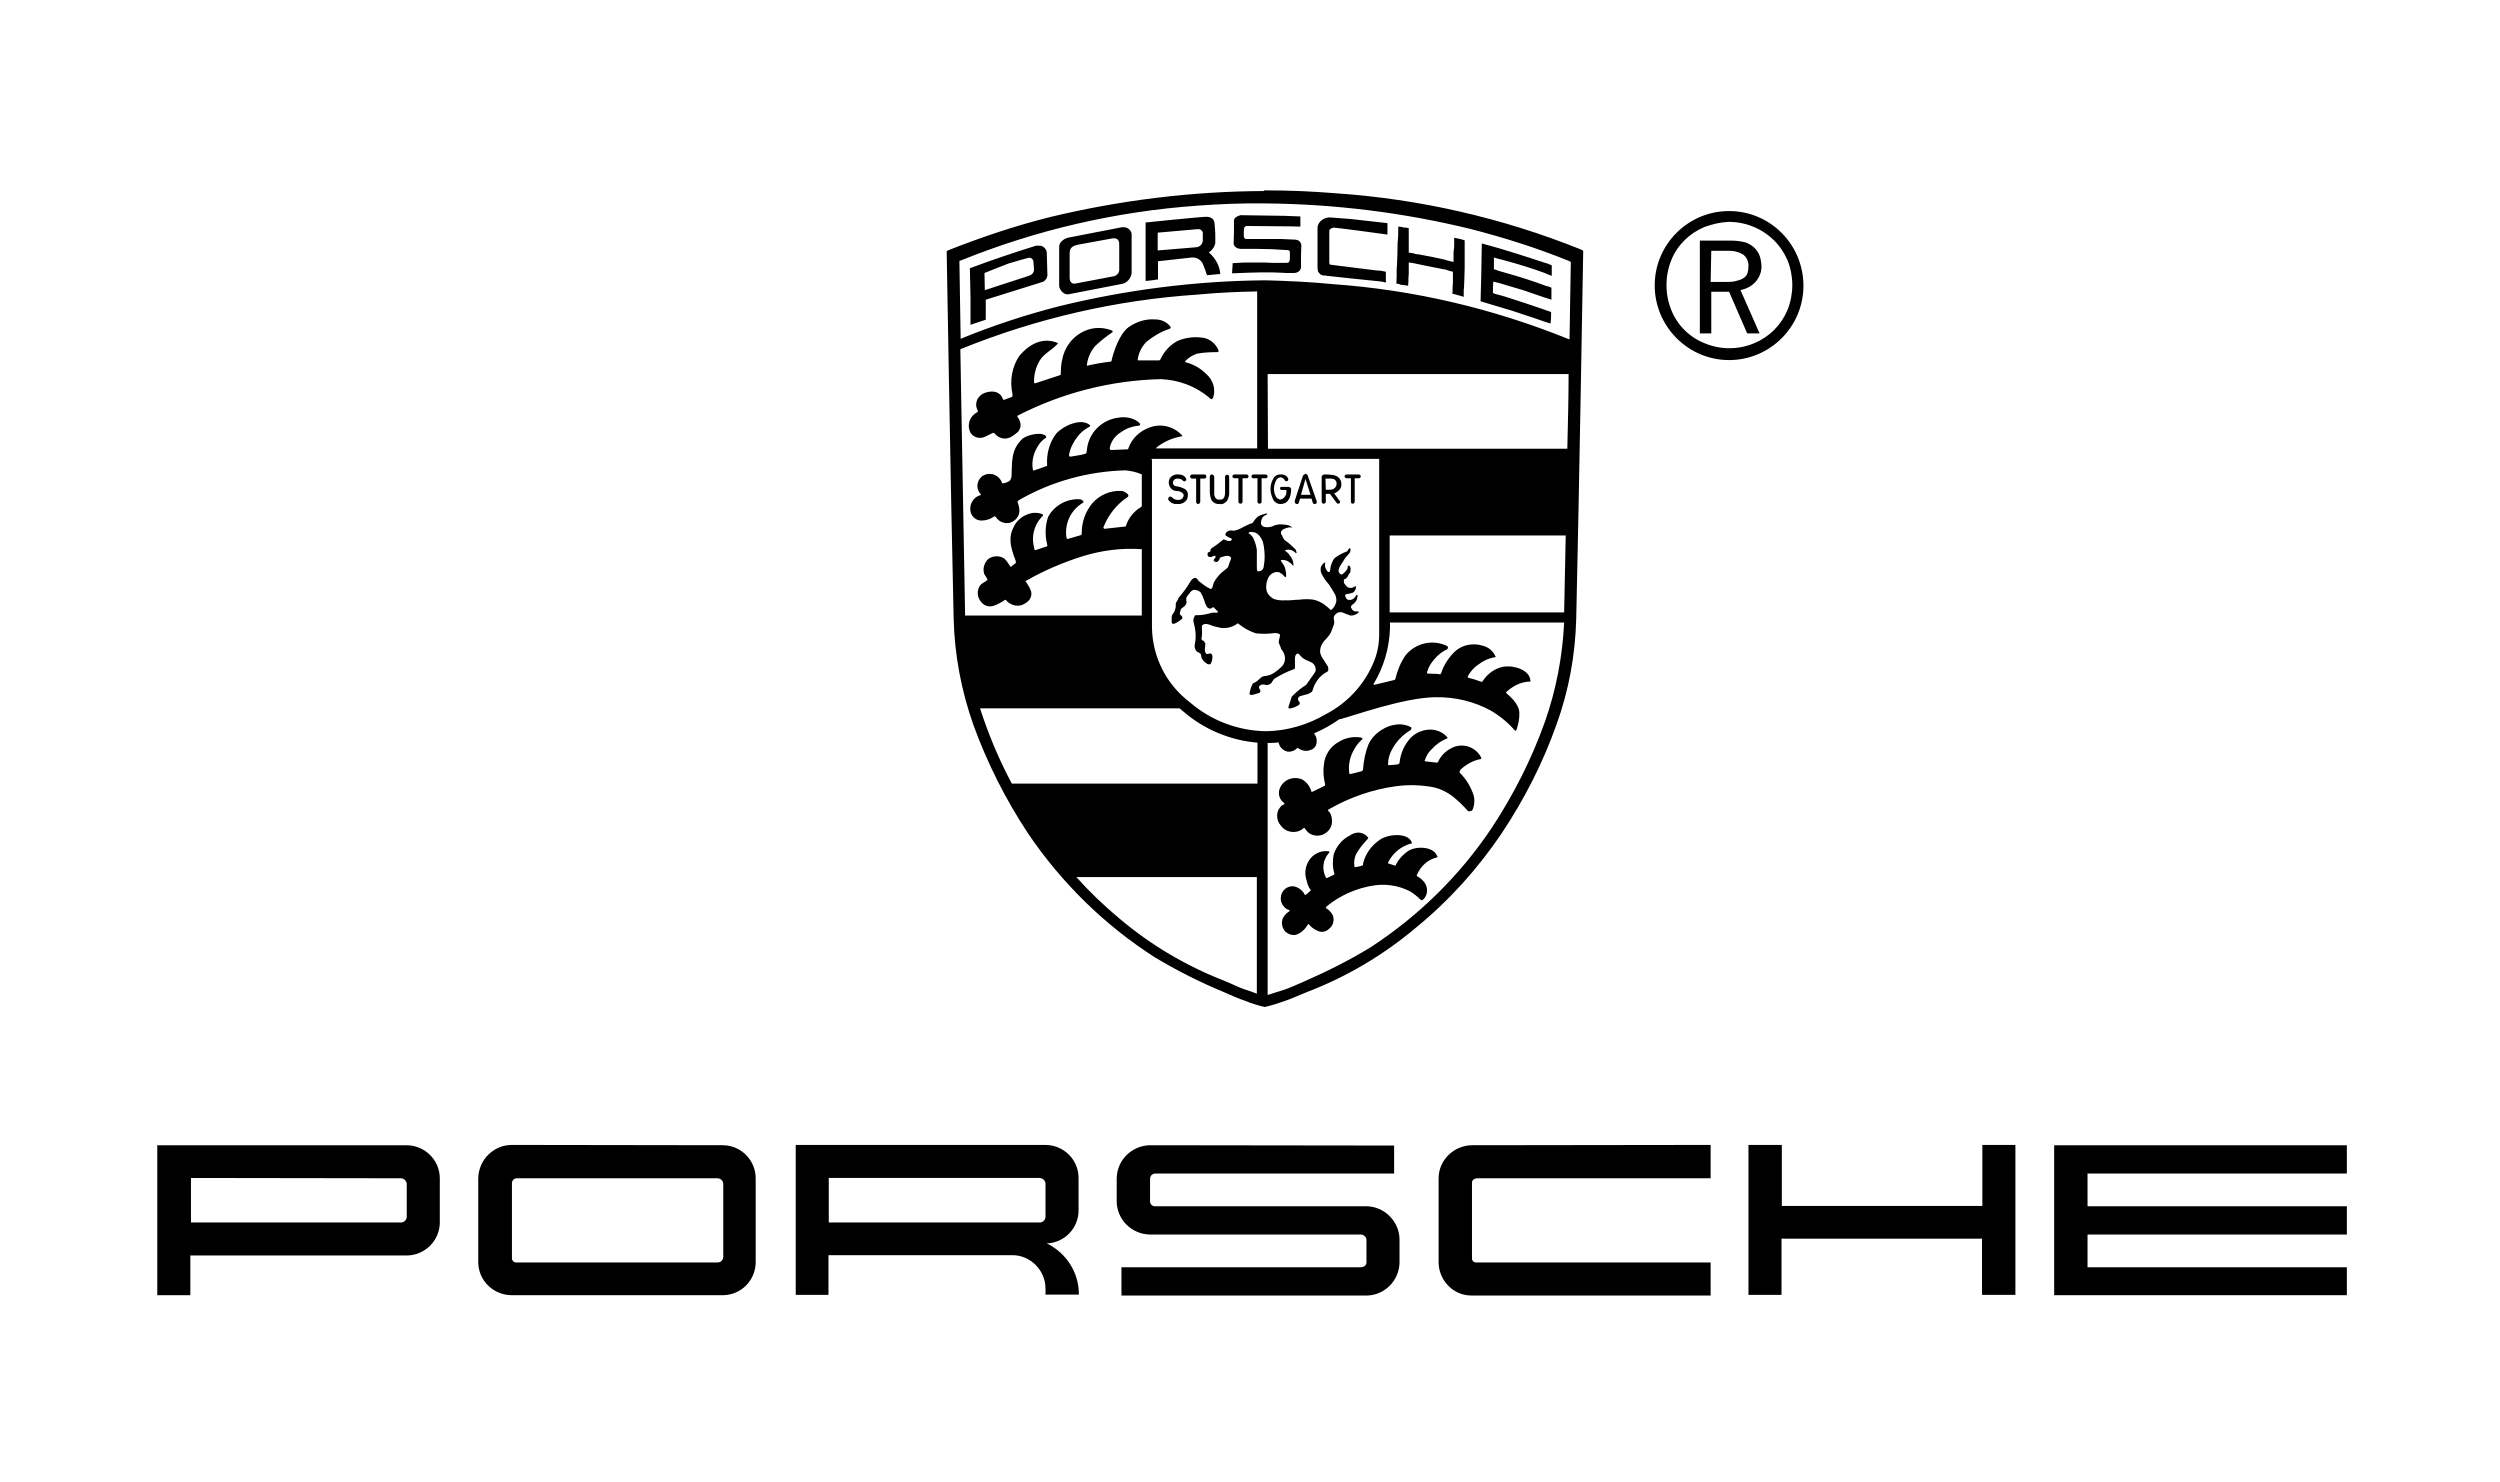 <svg width="604" height="358" viewBox="0 0 604 358" fill="none" xmlns="http://www.w3.org/2000/svg">
<path d="M305.341 46.154C287.912 46.23 270.56 48.38 253.669 52.449C245.377 54.521 237.162 57.285 229.177 60.432L228.716 60.663C228.716 60.663 229.715 120.158 230.406 149.637C230.636 158.312 232.248 166.833 235.166 175.124C238.544 184.413 242.997 193.242 248.448 201.456C256.51 213.355 266.875 223.488 278.929 231.242C284.304 234.466 289.908 237.306 295.667 239.686C297.586 240.531 299.275 241.298 300.734 241.759C302.346 242.45 303.959 242.911 305.571 243.294C307.26 242.911 308.873 242.373 310.408 241.836C312.02 241.298 313.633 240.531 315.552 239.763C325.226 236.078 334.209 230.781 342.117 224.102C350.102 217.577 357.012 209.9 362.771 201.379C368.299 193.088 372.752 184.336 376.053 175.047C379.048 166.756 380.583 158.235 380.814 149.56C381.505 120.005 382.503 60.586 382.503 60.586L381.965 60.279C363.078 52.679 343.039 48.073 322.693 46.691C316.934 46.23 311.713 46 305.878 46H305.341V46.154ZM305.341 49.148H305.801C322.539 49.301 339.2 51.374 355.477 55.366C363.462 57.438 371.293 59.895 379.048 63.043L379.508 63.273L379.201 81.927H378.971C360.774 74.558 341.58 70.028 322.002 68.647C316.627 68.109 311.253 67.879 305.878 67.725H305.418C288.68 67.879 272.019 70.028 255.742 74.02C247.681 76.093 239.772 78.703 232.095 81.851L231.788 63.043L232.248 62.889C250.445 55.519 269.793 51.067 289.371 49.685C294.592 49.301 299.966 49.071 305.341 49.148ZM417.744 50.99C407.839 50.99 399.778 59.051 399.778 68.954C399.778 78.857 407.839 86.994 417.744 86.994C427.648 86.994 435.71 78.934 435.71 69.031C435.71 59.127 427.725 50.99 417.744 50.99ZM299.736 51.988C299.352 52.065 298.968 52.218 298.661 52.449C298.354 52.602 298.2 52.909 298.124 53.216V56.133L298.047 58.897C298.047 59.204 298.354 59.588 298.584 59.742C298.891 60.049 299.275 60.049 299.736 60.125H303.421L307.26 60.202L311.099 60.432C311.406 60.432 311.56 60.586 311.637 60.816V62.352C311.637 62.659 311.637 62.889 311.483 63.196C311.406 63.426 311.176 63.503 310.715 63.503H307.337L305.494 63.426H300.657L297.817 63.58L297.663 66.037L301.655 65.883L304.727 65.806H307.183L309.41 65.883L310.946 65.96H312.635C313.019 65.96 313.479 65.806 313.786 65.576C314.093 65.346 314.247 65.038 314.324 64.655V61.891L314.401 59.127C314.324 58.82 314.17 58.513 313.94 58.283C313.71 58.053 313.402 57.976 313.019 57.899L309.487 57.745H300.964L300.734 57.592C300.581 57.438 300.504 57.285 300.504 57.131V56.133C300.504 55.75 300.504 55.289 300.657 54.905C300.734 54.752 300.964 54.598 301.348 54.598L309.947 54.675H311.176L314.17 54.752V52.295L310.178 52.142L299.736 51.988ZM291.521 52.372C290.062 52.372 276.779 53.754 276.779 53.754V67.879L278.315 67.725L279.774 67.495V63.119L288.066 62.198C289.141 62.198 290.139 62.736 290.599 63.733C290.983 64.578 291.29 65.499 291.598 66.497L294.822 66.19C294.745 65.269 294.515 64.424 294.131 63.657C293.671 62.659 292.903 61.737 292.058 60.97C292.826 60.509 293.363 59.742 293.594 58.897C293.671 57.208 293.594 55.596 293.44 53.984C293.363 53.216 292.98 52.449 291.521 52.372ZM321.311 52.525C320.62 52.525 319.852 52.756 319.314 53.216C318.777 53.6 318.393 54.214 318.316 54.905V64.731L318.393 65.422C318.47 65.729 318.623 65.883 318.777 66.037C319.007 66.344 319.314 66.497 319.775 66.574H320.389L320.543 66.651H320.696L327.146 67.342L333.825 68.032L334.824 68.263V65.653L333.672 65.422L332.751 65.346H332.597L327.069 64.655L321.541 63.964C321.464 63.964 321.311 63.964 321.234 63.81L321.157 63.503V55.98C321.157 55.673 321.157 55.443 321.464 55.289C321.695 55.135 321.925 55.059 322.155 54.982C323.384 55.059 333.672 56.441 335.207 56.671V53.907L326.301 52.909L321.311 52.525ZM417.667 53.6C423.502 53.6 429.184 56.901 431.717 62.582L431.871 62.889C433.406 66.727 433.406 71.026 431.871 74.865C430.335 78.55 427.494 81.39 423.809 82.925C419.97 84.538 415.671 84.538 411.832 82.925C408.146 81.467 405.229 78.55 403.77 74.865C402.235 71.026 402.235 66.727 403.77 62.889C405.229 59.204 408.146 56.364 411.832 54.828C413.751 54.137 415.747 53.677 417.667 53.6ZM337.818 54.752V55.366C337.818 56.21 337.818 57.362 337.664 58.667C337.664 60.432 337.588 62.198 337.511 63.964L337.434 65.115V66.804L337.357 68.493L338.048 68.647L338.432 68.8L339.123 68.877L340.198 69.031L340.275 68.032V67.188L340.352 66.19V63.426C340.505 63.426 340.735 63.426 340.889 63.503H341.119L344.421 64.194L349.488 65.192L349.872 65.346L350.409 65.499L351.024 65.653V68.416L350.947 69.338V70.412L350.87 70.95L351.791 71.18L352.329 71.334L352.866 71.487L353.634 71.717V70.335C353.788 68.647 353.788 66.881 353.864 64.808V58.053L352.79 57.745L351.331 57.438V59.588L351.177 60.97V63.273H351.1L350.409 63.119L349.872 62.966L349.488 62.889L349.104 62.736L345.88 62.045L342.578 61.43H342.271L341.426 61.2L340.582 61.047H340.352V55.135L339.661 54.982H339.2L338.662 54.828L337.818 54.752ZM271.021 54.905L257.969 57.438C256.971 57.745 255.896 58.513 255.896 59.588V69.031C255.896 70.028 257.124 71.334 258.122 71.103L271.175 68.57C272.403 68.263 273.248 67.188 273.401 65.96V56.441C273.171 55.366 272.173 54.752 271.021 54.905C271.098 54.905 271.098 54.905 271.021 54.905ZM289.294 55.366C289.678 55.366 289.985 55.366 290.292 55.673C290.523 55.903 290.599 56.057 290.599 56.364V57.976C290.599 58.437 290.446 58.897 290.139 59.204C289.832 59.511 289.371 59.742 288.91 59.742L284.304 60.125L279.697 60.509V56.21L289.294 55.366ZM268.794 57.592C270.023 57.438 270.407 58.129 270.407 58.974V65.038C270.484 65.806 269.946 66.497 269.178 66.727L259.888 68.493C258.967 68.723 258.429 68.032 258.429 67.188V61.2C258.429 59.972 258.967 59.434 260.426 59.127C260.349 59.127 268.794 57.592 268.794 57.592ZM418.128 58.129H410.68V80.546H413.444V70.489H417.744L422.12 80.546H425.114L420.508 70.105C421.89 69.798 423.272 69.107 424.193 68.032C425.038 67.034 425.575 65.806 425.575 64.424C425.575 63.657 425.422 62.889 425.268 62.198C425.038 61.43 424.654 60.739 424.116 60.125C423.502 59.434 422.734 58.974 421.813 58.59C420.661 58.283 419.433 58.129 418.128 58.129ZM358.01 58.82L357.857 67.111L357.703 72.792L365.381 75.095C367.838 75.94 370.602 76.784 373.366 77.782L373.673 77.859L374.595 78.166C374.748 77.168 374.748 76.4 374.748 75.402L373.98 75.095H373.827L373.673 75.018C372.291 74.481 370.679 74.02 369.22 73.483L364.537 71.948L363.538 71.641L362.464 71.334L361.312 71.026L360.698 70.796V69.414L360.774 68.032L362.31 68.416L367.992 70.105L373.366 71.948L373.903 72.101L374.825 72.408V69.491L373.98 69.184L373.596 69.107C370.295 67.879 366.993 66.804 363.615 65.883L362.847 65.653L362.003 65.422L361.619 65.269L360.928 65.038V62.198L361.926 62.505L363.155 62.812L364.229 63.119H364.306C367.301 63.964 370.295 64.885 373.212 65.96L373.903 66.267L374.902 66.651V64.117L374.211 63.81L373.596 63.58H373.52C368.375 61.891 363.231 60.202 358.01 58.82ZM251.212 59.358H250.291C244.917 61.047 239.619 62.812 234.321 64.808L234.475 71.871V78.473L238.16 77.245V72.408L251.903 68.109C252.21 68.032 252.441 67.802 252.594 67.572C252.825 67.418 252.901 67.111 252.978 66.881C252.978 66.804 253.055 66.651 253.055 66.574L252.901 60.97C252.825 60.432 252.518 59.895 251.98 59.588C251.75 59.434 251.519 59.358 251.212 59.358ZM413.444 60.586H417.59C418.819 60.586 419.97 60.816 421.045 61.43C422.043 62.121 422.504 63.273 422.427 64.424C422.427 64.962 422.35 65.422 422.197 65.96C422.043 66.42 421.813 66.804 421.429 67.034C420.968 67.418 420.354 67.649 419.74 67.802C418.819 68.109 417.974 68.109 416.976 68.109H413.291L413.444 60.586ZM248.525 62.275H248.679C248.986 62.275 249.216 62.352 249.37 62.582C249.6 62.812 249.677 62.966 249.677 63.273L249.83 65.269C249.754 65.653 249.6 65.96 249.37 66.19C249.139 66.42 248.832 66.574 248.525 66.651L237.93 70.105L237.853 65.96C237.853 65.96 241.999 64.271 243.688 63.657C245.377 63.119 248.525 62.275 248.525 62.275ZM303.728 70.412V108.336H279.467C279.16 108.336 279.313 108.182 279.62 107.952C281.309 106.647 283.306 105.802 285.455 105.419C285.686 105.419 285.762 105.342 285.455 105.035C283.382 102.962 280.465 102.271 277.778 103.269C275.397 104.114 273.478 105.879 272.633 108.259C272.633 108.489 272.48 108.566 272.326 108.566L268.411 108.72C268.18 108.72 268.103 108.413 268.103 108.259C268.411 106.57 269.486 105.188 270.944 104.344C272.25 103.423 273.708 102.962 275.244 102.809H275.321C275.474 102.732 275.474 102.501 275.397 102.348C275.167 102.041 274.86 101.811 274.476 101.58C273.248 100.889 271.789 100.659 270.33 100.889C266.184 101.35 262.883 104.651 262.575 108.873C262.499 109.334 262.575 109.487 262.192 109.641C261.193 109.948 259.504 110.178 258.583 110.332C258.429 110.409 258.199 110.025 258.276 109.871C258.583 108.259 259.274 106.877 260.272 105.572C260.963 104.574 261.961 103.807 263.036 103.192C263.343 103.116 263.42 102.885 263.343 102.732C261.27 100.889 256.971 102.809 255.205 104.728C253.592 106.8 252.825 109.564 252.978 112.174V112.558L249.677 113.71L249.523 113.403C249.216 111.407 249.677 109.487 250.752 107.798C251.212 106.954 251.903 106.263 252.748 105.726V105.419C251.75 104.19 248.064 105.035 246.913 106.11C244.302 108.72 244.533 111.176 244.379 115.168C244.379 115.399 244.072 116.089 243.918 116.166C243.458 116.473 242.92 116.704 242.383 116.78H242.153L241.845 116.089C240.924 114.554 239.005 114.017 237.469 114.938C237.316 114.938 237.239 115.091 237.162 115.168C235.934 116.243 235.78 118.085 236.855 119.314C237.008 119.467 237.085 119.621 236.855 119.621C235.012 120.158 234.014 122.077 234.552 123.92C234.552 123.997 234.552 123.997 234.628 124.073C235.012 125.071 236.01 125.762 237.085 125.762C238.16 125.762 239.235 125.455 240.08 124.841C240.233 124.687 240.387 124.764 240.54 124.841C241.462 126.376 243.458 126.837 244.84 125.916C246.222 124.995 246.759 123.613 245.838 121.31C245.761 121.156 245.991 121.003 246.145 120.849C253.976 116.32 262.883 113.863 271.942 113.633C273.248 113.786 274.476 114.017 275.705 114.554H275.858V122.308L275.628 122.538C273.939 123.536 272.633 125.148 272.019 127.067C272.019 127.221 272.019 127.221 271.712 127.221L266.875 127.758C266.721 127.758 266.568 127.528 266.568 127.451C267.72 124.457 269.793 121.77 272.557 120.005C272.633 119.851 272.633 119.621 272.557 119.467C272.173 119.083 271.712 118.776 271.175 118.623C268.411 118.392 265.647 119.544 263.881 121.617C262.192 123.689 261.347 126.146 261.347 128.756C261.347 128.986 261.347 129.217 261.117 129.294L257.969 130.215C257.815 130.215 257.662 130.061 257.662 129.908C257.124 126.53 258.737 123.152 261.654 121.463C262.038 121.156 261.347 120.619 260.81 120.619C257.662 120.465 254.667 122.154 253.209 124.918C252.518 126.991 252.441 129.294 252.978 131.443C252.978 131.673 253.132 131.98 252.978 131.98L250.214 132.902C250.061 132.978 249.907 132.902 249.907 132.595C249.523 131.29 249.446 129.908 249.754 128.603C250.061 127.067 250.828 125.685 251.98 124.611V124.304C250.982 123.843 249.83 123.766 248.832 124.073C247.143 124.534 245.761 125.609 244.993 127.144C243.611 129.601 243.995 131.98 245.377 135.435C245.377 135.665 245.531 135.896 245.377 136.049L244.302 136.894C244.226 136.97 244.072 136.894 243.995 136.74C243.535 136.049 242.997 135.051 242.306 134.744C241.154 134.207 239.849 134.284 238.774 135.051C237.776 135.972 237.392 137.354 237.776 138.659L238.544 139.888C238.621 139.964 238.544 140.195 238.467 140.195C238.007 140.579 237.316 140.886 236.855 141.346C236.01 142.498 236.01 144.033 236.855 145.185C237.623 146.413 239.158 146.873 240.54 146.183C241.231 145.876 241.845 145.568 242.46 145.185C242.69 145.031 242.767 144.801 242.997 144.954C243.458 145.492 244.072 145.952 244.84 146.183C245.838 146.49 246.913 146.336 247.757 145.722C248.755 145.185 249.37 144.11 249.139 142.958C248.909 142.191 248.448 141.423 247.988 140.732C247.681 140.425 247.681 140.425 247.988 140.271C252.287 137.815 256.971 135.819 261.654 134.36C266.184 132.978 270.868 132.364 275.551 132.671H275.858V148.716H233.17L232.018 84.384L232.171 84.307C250.368 76.938 269.639 72.485 289.217 71.18C294.208 70.719 298.815 70.489 303.728 70.412ZM279.006 77.168C276.779 77.014 274.63 77.705 272.71 79.01C270.407 80.623 268.948 85.305 268.564 87.071C268.564 87.225 268.487 87.378 268.257 87.378C266.338 87.608 264.495 87.915 262.575 88.376C262.729 86.534 263.497 84.845 264.648 83.54C265.954 82.311 267.336 81.237 268.794 80.239C268.871 80.162 268.795 79.932 268.641 79.855C266.568 79.01 264.188 79.01 262.115 79.932C259.12 81.237 257.124 83.924 256.587 87.071C256.356 88.146 256.28 89.374 256.28 90.526L255.973 90.679L250.137 92.598L249.83 92.522C249.754 90.602 250.214 88.76 251.212 87.071C252.21 85.459 254.053 84.614 255.358 83.233C255.512 83.156 255.665 82.925 255.512 82.849C252.134 81.467 248.986 82.849 246.299 85.919C244.456 88.683 243.918 91.984 244.609 95.209C244.686 95.516 244.609 95.746 244.456 95.899L242.613 96.59C242.46 96.59 242.306 96.59 242.306 96.437C241.462 93.98 238.621 94.441 237.316 95.209C235.934 96.053 235.396 97.819 236.241 99.2C236.241 99.431 236.241 99.507 236.087 99.584C234.321 100.505 233.553 102.578 234.398 104.421C235.089 105.649 236.548 106.11 237.853 105.572L239.926 104.574H240.156C240.156 104.574 240.156 104.728 240.31 104.728C241.385 106.11 243.381 106.417 244.84 105.188C245.761 104.497 246.145 104.421 246.529 103.192C246.682 102.271 246.375 101.427 245.838 100.736C245.684 100.736 245.838 100.429 245.838 100.429C256.587 94.901 268.334 91.907 280.388 91.6C284.688 91.754 288.91 93.289 292.212 96.13C292.365 96.283 292.519 96.437 292.749 96.437C292.98 96.36 293.056 96.13 293.133 95.976C293.747 93.98 293.056 91.754 291.444 90.372C290.062 88.99 288.373 87.992 286.453 87.532C286.3 87.532 286.3 87.225 286.377 87.225C287.068 86.457 288.066 85.843 289.141 85.459C290.753 85.152 292.365 85.075 294.131 85.075C294.208 85.075 294.438 84.921 294.438 84.768C293.747 82.925 292.058 81.621 290.139 81.544C288.219 81.313 286.223 81.621 284.457 82.388C282.615 83.386 281.156 84.998 280.311 86.918L280.081 87.071H275.09C275.014 87.071 274.86 87.071 274.86 86.918C275.09 85.229 275.781 83.847 276.933 82.618C278.622 81.237 280.542 80.085 282.538 79.471C282.768 79.394 282.845 79.164 282.845 79.01C282.384 78.396 281.847 77.936 281.156 77.629C280.618 77.322 279.774 77.168 279.006 77.168ZM306.262 90.372H378.971C378.971 96.053 378.817 102.041 378.664 108.413H306.339L306.262 90.372ZM278.238 110.869H333.058C333.211 110.869 333.211 110.946 333.211 111.023V153.245C333.211 155.472 332.827 157.544 332.06 159.54C329.833 165.221 325.61 169.827 320.236 172.591C315.936 175.124 310.946 176.583 305.955 176.66C299.045 176.583 292.519 174.049 287.375 169.597C281.77 165.298 278.469 158.773 278.315 151.71V111.099C278.161 111.099 278.238 110.869 278.238 110.869ZM378.587 111.023L378.28 126.837H377.666H378.357C378.433 126.837 378.587 111.023 378.587 111.023ZM315.475 114.477C315.168 114.554 314.784 114.784 314.708 115.168L312.788 121.079L312.865 121.54L313.249 121.77C313.556 121.77 313.71 121.77 313.786 121.463L314.093 120.465H316.857L317.165 121.463C317.165 121.694 317.472 121.77 317.625 121.77C317.779 121.77 318.009 121.694 318.086 121.54C318.163 121.386 318.163 121.156 318.086 121.003L316.013 115.091C316.013 114.784 315.706 114.554 315.475 114.477ZM298.277 114.631C297.97 114.631 297.74 114.861 297.74 115.091C297.74 115.322 297.97 115.552 298.277 115.552H299.199V121.233C299.199 121.54 299.506 121.694 299.736 121.694C299.966 121.694 300.197 121.463 300.197 121.233V115.552H301.195C301.425 115.552 301.655 115.322 301.655 115.091C301.655 114.861 301.425 114.631 301.195 114.631H298.277ZM302.807 114.631C302.577 114.631 302.346 114.861 302.346 115.091C302.346 115.322 302.577 115.552 302.807 115.552H303.805V121.233C303.805 121.54 304.112 121.694 304.343 121.694C304.573 121.694 304.803 121.463 304.803 121.233V115.552H305.801C306.032 115.552 306.262 115.322 306.262 115.091C306.262 114.861 306.032 114.631 305.801 114.631H302.807ZM309.41 114.631C308.642 114.554 307.951 115.015 307.644 115.629C307.183 116.396 306.953 117.241 306.953 118.085C306.953 119.007 307.183 119.774 307.567 120.619C307.874 121.31 308.565 121.77 309.41 121.77C309.871 121.77 310.255 121.617 310.638 121.463C311.253 121.003 311.637 120.312 311.79 119.544C311.867 119.16 311.944 118.7 311.944 118.316C311.944 118.009 311.79 117.625 311.253 117.625H309.717C309.333 117.625 309.256 117.778 309.256 117.932C309.256 118.239 309.41 118.392 309.64 118.392H310.792V118.7C310.869 119.621 310.255 120.465 309.41 120.696C308.873 120.696 308.335 120.312 308.182 119.774C307.874 119.237 307.798 118.623 307.798 118.009C307.798 117.318 308.028 116.704 308.258 116.166C308.412 115.706 308.873 115.399 309.333 115.322C309.794 115.322 310.178 115.629 310.408 116.013C310.485 116.243 310.715 116.32 310.946 116.243C311.176 116.243 311.253 115.936 311.253 115.782C311.099 115.015 310.255 114.554 309.41 114.631ZM325.38 114.631C325.073 114.631 324.842 114.861 324.842 115.091C324.842 115.322 325.073 115.552 325.38 115.552H326.378V121.233C326.378 121.54 326.608 121.694 326.839 121.694C327.069 121.694 327.299 121.463 327.299 121.233V115.552H328.297C328.605 115.552 328.758 115.322 328.758 115.091C328.758 114.861 328.528 114.631 328.297 114.631H325.38ZM284.764 114.631C284.227 114.554 283.613 114.708 283.152 115.015C282.691 115.322 282.384 115.859 282.384 116.396C282.307 116.934 282.538 117.548 282.922 118.009C283.229 118.392 283.766 118.623 284.304 118.623C284.995 118.623 285.532 118.853 285.916 119.39C286.07 119.698 285.916 120.081 285.686 120.388C285.379 120.696 284.918 120.849 284.457 120.772C283.997 120.772 283.536 120.542 283.229 120.235C283.075 120.005 282.768 119.928 282.538 120.005C282.231 120.158 282.231 120.542 282.231 120.696C282.691 121.386 283.459 121.847 284.38 121.77C285.148 121.847 285.916 121.617 286.453 121.079C286.837 120.696 286.991 120.158 286.991 119.621C287.068 119.083 286.761 118.469 286.3 118.162C285.609 117.778 284.841 117.548 284.073 117.471C283.613 117.394 283.306 116.934 283.382 116.473C283.536 115.859 284.073 115.552 284.534 115.629C284.995 115.629 285.532 115.782 285.839 116.166C286.146 116.473 286.607 116.166 286.607 115.859C286.607 115.552 286.146 114.631 284.764 114.631ZM287.989 114.631C287.759 114.631 287.528 114.861 287.528 115.091V115.168C287.528 115.399 287.759 115.629 287.989 115.629H288.987V121.233C288.987 121.54 289.217 121.77 289.448 121.77C289.755 121.77 289.985 121.463 289.985 121.233V115.629H290.983C291.214 115.629 291.444 115.399 291.444 115.168C291.444 114.938 291.29 114.631 291.06 114.631H290.983H287.989ZM319.852 114.631L319.468 114.861C319.391 114.938 319.314 115.091 319.314 115.168V121.156C319.314 121.463 319.468 121.617 319.698 121.694H319.775C320.082 121.694 320.312 121.463 320.312 121.233V119.314H321.311L322.846 121.386C323 121.617 323.153 121.694 323.307 121.694C323.614 121.694 323.768 121.463 323.768 121.31C323.768 121.156 323.691 120.926 323.537 120.849L322.309 119.16H322.462C322.846 119.007 323.153 118.776 323.46 118.469C323.921 118.085 324.151 117.471 324.075 116.857C324.075 116.166 323.691 115.552 323.153 115.168C322.616 114.861 322.078 114.708 321.464 114.708C321.387 114.631 319.852 114.631 319.852 114.631ZM292.749 114.631C292.519 114.631 292.289 114.861 292.289 115.091V115.168V118.776C292.289 119.467 292.442 120.312 292.749 120.926C293.21 121.54 293.901 121.847 294.669 121.77C295.36 121.924 296.051 121.54 296.511 120.926C296.818 120.235 297.049 119.544 296.972 118.776V115.168C296.972 114.938 296.742 114.708 296.511 114.708H296.435C296.204 114.708 295.974 114.938 295.974 115.168V119.007C295.974 119.467 295.897 119.928 295.667 120.312C295.436 120.619 295.053 120.772 294.669 120.696C294.285 120.772 293.901 120.619 293.671 120.312C293.44 119.928 293.287 119.467 293.363 119.007V115.168C293.287 114.861 293.056 114.631 292.749 114.631ZM320.236 115.629H321.541C321.925 115.629 322.309 115.706 322.539 115.936C322.846 116.243 322.923 116.473 322.923 116.857C322.923 117.702 322.232 118.316 321.387 118.316H320.312L320.236 115.629ZM315.399 115.706L316.627 119.544H314.324L315.399 115.706ZM305.801 124.073C305.11 124.304 304.419 124.457 303.882 124.841C303.421 125.225 303.037 125.685 302.73 126.223C302.654 126.3 302.577 126.376 302.423 126.453L302.039 126.53L300.581 127.221C300.12 127.451 299.659 127.758 299.199 127.912C298.815 128.065 298.508 128.142 298.124 128.219C297.279 128.065 296.358 128.142 296.051 129.063C296.051 129.294 296.127 129.447 296.358 129.524C296.511 129.601 296.588 129.677 296.742 129.754L297.202 129.984C297.356 129.984 297.433 129.984 297.509 130.138L297.586 130.292V130.368C297.586 130.522 297.356 130.675 297.279 130.675C296.818 130.752 296.435 130.675 296.051 130.445H295.974C295.82 130.292 295.59 130.292 295.436 130.445C294.592 131.136 293.747 131.827 292.826 132.364L292.519 132.671L292.442 132.825V133.055C292.442 133.286 292.212 133.362 292.058 133.362C291.905 133.439 291.751 133.593 291.751 133.746V134.13C291.828 134.437 292.058 134.591 292.442 134.591H292.596L293.287 134.284H293.594L293.671 134.36V134.667C293.594 134.821 293.517 134.974 293.363 135.051C293.21 135.281 293.133 135.435 293.363 135.589C293.671 135.896 294.131 135.819 294.362 135.512C294.515 135.358 294.592 135.128 294.669 134.974C294.745 134.744 294.899 134.591 295.129 134.591C295.513 134.437 295.974 134.36 296.358 134.284C296.665 134.284 296.972 134.283 297.202 134.514L297.433 134.744V134.898C297.356 135.205 297.279 135.435 297.126 135.742L296.895 136.433L296.665 137.047L296.358 137.354L295.129 138.352C294.438 138.966 293.978 139.581 293.44 140.425C293.287 140.655 293.21 140.886 293.133 141.116C292.98 141.807 292.826 142.651 292.135 142.114C291.444 141.807 290.753 141.269 290.062 140.732C289.832 140.578 289.525 140.348 289.371 140.041C288.68 139.043 287.835 140.041 287.452 140.732C286.684 142.037 285.762 143.265 284.764 144.417C284.688 144.724 284.534 144.954 284.38 145.185C284.15 145.492 283.997 145.876 284.073 146.259C284.073 146.95 283.843 147.564 283.536 148.102C283.229 148.409 283.075 148.793 283.075 149.177V150.251C283.075 150.558 283.229 150.712 283.459 150.712H283.689C284.227 150.482 284.764 150.175 285.302 149.714L285.532 149.56C285.686 149.407 285.686 149.177 285.609 149.023L285.532 148.869L285.379 148.716C285.302 148.639 285.148 148.562 285.071 148.409V147.948L285.225 147.488C285.225 147.334 285.302 147.104 285.455 147.027L286.3 146.336C286.607 146.029 286.761 145.492 286.607 145.108V144.57C286.607 144.34 286.684 144.263 286.837 144.033L287.375 143.342C287.605 142.958 287.989 142.651 288.373 142.498C288.987 142.498 289.525 142.651 289.985 143.035C290.369 143.572 290.676 144.263 290.907 144.954C291.06 145.568 291.29 146.106 291.598 146.643C291.905 146.95 292.289 147.181 292.672 146.95L292.903 146.797L293.056 146.72C293.21 146.72 293.363 146.72 293.44 146.95L294.131 147.641C294.438 147.871 294.208 148.025 293.901 148.025H292.826C291.674 148.409 290.369 148.639 289.141 148.639H288.91C288.68 148.639 288.603 148.793 288.603 148.946L288.526 149.1L288.373 149.407C288.296 149.714 288.296 150.021 288.373 150.328C288.834 152.017 289.064 153.783 288.68 155.548C288.526 156.239 288.68 156.93 289.141 157.391L289.678 157.698L289.985 157.851C290.139 158.082 290.216 158.235 290.216 158.542C290.216 158.849 290.446 159.233 290.599 159.463C290.907 159.847 291.29 160.154 291.751 160.461H291.905C292.212 160.615 292.442 160.461 292.596 160.231C292.826 159.694 292.98 159.08 292.903 158.466C292.903 158.158 292.672 157.928 292.365 157.851L292.058 157.928L291.828 158.005H291.521C291.367 157.928 291.29 157.775 291.214 157.621C291.06 157.237 291.06 156.853 291.137 156.47V156.239L291.214 155.702C291.214 155.548 291.214 155.395 291.06 155.241C290.907 154.934 290.907 154.857 290.676 154.781C290.523 154.781 290.446 154.704 290.369 154.55C290.216 154.397 290.216 154.32 290.292 154.243C290.446 153.399 290.446 152.554 290.369 151.71C290.369 151.403 290.369 151.173 290.523 151.019C291.137 150.482 292.135 150.865 292.672 151.096C293.517 151.403 294.285 151.556 295.053 151.71C296.435 151.863 297.817 151.48 298.891 150.712C298.968 150.635 298.968 150.558 299.122 150.635L300.273 151.48C301.272 152.171 302.346 152.631 303.421 153.015C304.957 153.168 306.416 153.168 308.028 152.938C308.335 152.938 308.796 153.015 309.103 153.168L309.256 153.399C309.256 154.013 308.949 154.474 308.949 155.088C308.949 155.395 309.103 155.702 309.256 156.009L309.564 156.853L309.794 157.16C310.638 158.235 310.715 159.847 309.794 160.922C309.256 161.459 308.642 161.997 307.951 162.457C307.337 162.918 306.569 163.225 305.801 163.302C305.264 163.302 304.803 163.532 304.419 163.916C303.959 164.377 303.498 164.761 302.961 164.991C302.73 165.068 302.5 165.298 302.5 165.528C302.193 166.142 302.039 166.756 301.886 167.447C301.809 167.754 302.116 167.908 302.423 167.908C302.961 167.831 303.498 167.601 304.112 167.447C304.419 167.447 304.573 167.064 304.496 166.756L304.419 166.68L304.189 166.219V165.835C304.343 165.758 304.419 165.605 304.573 165.528C304.727 165.375 304.957 165.375 305.11 165.375H305.418C306.185 165.682 307.107 165.375 307.414 164.607C307.567 164.377 307.721 164.146 307.874 163.993C309.333 163.072 310.869 162.304 312.558 161.69C312.711 161.69 312.865 161.536 312.865 161.383V159.003C312.865 158.619 313.019 157.928 313.556 157.928C313.786 157.928 313.94 158.082 314.017 158.235C314.554 158.926 315.245 159.387 316.09 159.694L316.781 160.001C317.395 160.308 317.779 160.845 317.856 161.536C317.932 161.92 317.856 162.227 317.625 162.534L316.013 164.837C315.783 165.221 315.475 165.605 315.015 165.835C313.94 166.526 313.019 167.371 312.097 168.292L311.329 170.672C311.176 171.132 311.483 171.286 311.867 171.132C312.558 170.979 313.095 170.748 313.633 170.441L313.94 170.211C314.017 170.134 314.017 169.981 314.017 169.904C314.017 169.674 313.863 169.443 313.71 169.29C313.556 169.06 313.556 168.752 313.71 168.522C313.786 168.369 313.94 168.292 314.017 168.215L315.399 167.831C315.936 167.754 316.474 167.524 316.934 167.14C317.011 166.987 317.088 166.91 317.165 166.756V166.603C317.702 164.837 318.93 163.148 320.62 162.304C320.85 162.227 320.927 161.997 320.927 161.767L320.85 161.076L319.622 159.156C319.238 158.619 319.007 158.082 318.931 157.468C318.931 156.777 319.084 156.162 319.391 155.625L319.698 155.164C319.929 154.704 320.389 154.474 320.696 154.013C321.003 153.629 321.387 153.168 321.618 152.631L322.309 150.789C322.462 150.251 322.232 149.714 322.232 149.177C322.232 148.946 322.385 148.869 322.462 148.639C322.693 148.332 323 148.102 323.384 147.948C323.768 147.871 324.151 147.871 324.459 148.025L326.224 148.716C326.532 148.716 326.915 148.716 327.223 148.562C327.53 148.486 327.914 148.255 328.221 148.025V147.718H327.376C327.069 147.641 326.839 147.488 326.685 147.257C326.532 147.027 326.378 146.797 326.378 146.566L326.608 146.183C327.069 145.876 327.453 145.492 327.683 145.108C327.914 144.647 327.99 144.187 327.99 143.726H327.76C327.453 144.033 327.376 144.417 326.992 144.647C326.685 144.878 326.301 144.954 325.994 144.954C325.764 144.954 325.533 144.878 325.303 144.647C325.15 144.417 325.073 144.187 324.996 143.956C324.919 143.649 325.303 143.572 325.457 143.496C325.917 143.496 326.378 143.342 326.839 143.189C327.146 143.035 327.299 142.805 327.453 142.498C327.53 142.267 327.606 142.037 327.606 141.807C327.606 141.653 327.606 141.576 327.53 141.653C327.223 141.653 327.069 141.884 326.839 141.96C326.455 142.114 325.994 142.037 325.61 141.884C325.226 141.576 324.919 141.193 324.689 140.809V139.964C325.15 139.964 325.533 139.504 325.764 138.966L325.917 138.659L326.224 138.275C326.301 137.968 326.301 137.661 326.301 137.354C326.301 137.124 326.148 136.817 325.994 136.663H325.687C325.533 136.97 325.687 137.354 325.38 137.661C325.15 137.968 324.919 138.275 324.612 138.506C324.382 138.659 324.228 138.813 324.075 138.813C323.691 138.659 323.46 138.352 323.384 137.968C323.384 137.661 323.537 137.201 323.691 136.894L324.996 134.821L326.071 133.593C326.301 133.286 326.378 132.595 326.148 132.441C325.841 132.364 325.687 133.055 325.457 133.209C324.382 133.593 323.384 134.13 322.462 134.821C322.002 135.358 321.771 135.972 321.541 136.663C321.387 137.047 321.464 137.585 321.311 137.968C321.311 138.122 321.004 138.275 320.85 138.199C320.543 137.892 320.312 137.431 320.159 137.047C320.082 136.74 320.082 136.433 320.159 136.049C320.236 135.896 320.159 135.819 320.082 135.896C319.622 136.126 319.391 136.51 319.161 136.894C319.007 137.508 319.007 138.122 319.314 138.659C319.775 139.581 320.312 140.348 321.003 141.116C321.464 141.807 322.002 142.651 322.386 143.342C322.769 143.88 322.923 144.647 322.846 145.415C322.616 146.106 322.309 146.797 321.771 147.257C321.771 147.257 321.541 147.411 321.464 147.334C320.927 146.797 320.313 146.336 319.698 145.876C318.931 145.415 318.163 145.031 317.318 144.878C316.243 144.724 315.092 144.724 314.017 144.878C312.865 144.878 311.713 145.108 310.562 145.031C309.64 145.108 308.719 145.031 307.798 144.724C307.183 144.417 306.646 143.956 306.262 143.342C305.955 142.728 305.801 141.96 305.955 141.269C305.955 140.655 306.185 140.118 306.416 139.581C306.646 139.12 307.03 138.736 307.414 138.506C307.951 138.199 308.565 138.122 309.103 138.275L309.794 138.736C310.024 138.966 310.255 139.197 310.485 139.427L310.715 139.35C310.792 138.583 310.638 137.815 310.408 137.047C310.178 136.51 309.794 135.972 309.41 135.435C309.41 135.281 309.717 135.358 309.794 135.281C310.408 135.281 311.022 135.435 311.483 135.819C311.79 136.049 312.174 136.279 312.404 136.74L312.481 136.663C312.558 135.742 312.174 134.821 311.56 134.13C311.329 133.746 310.946 133.362 310.562 133.132C310.255 133.055 310.715 132.825 310.946 132.825C311.406 132.748 311.944 132.825 312.328 133.055L312.788 133.362L313.095 133.669C313.172 133.669 313.326 133.516 313.249 133.439C313.172 133.132 313.095 132.902 312.942 132.671C312.251 131.98 311.483 131.29 310.638 130.675L310.331 130.445C310.101 130.138 309.871 129.754 309.794 129.447L309.487 128.986V128.449C309.794 127.989 309.947 127.912 310.485 127.681C310.869 127.528 311.253 127.451 311.637 127.374L312.02 127.528C312.02 127.528 312.097 127.298 311.944 127.221C311.483 126.914 310.869 126.76 310.255 126.76C309.487 126.607 308.719 126.683 307.951 126.914C307.414 127.221 306.8 127.374 306.262 127.374C305.878 127.374 305.418 127.374 305.11 127.144C304.88 126.991 304.65 126.76 304.65 126.453C304.65 126.069 304.727 125.532 304.957 125.148C305.11 124.841 305.418 124.611 305.725 124.457C306.032 124.457 306.109 124.304 306.032 124.15C306.185 123.92 305.955 123.997 305.801 124.073ZM302.807 128.603C303.191 128.603 303.498 128.756 303.805 128.986C304.727 129.754 305.187 130.829 305.341 131.98C305.571 133.516 305.648 135.128 305.341 136.663C305.341 137.201 305.11 137.661 304.65 137.892C304.419 137.968 304.189 138.045 303.959 138.045C303.728 138.045 303.652 137.661 303.652 137.047V132.825C303.498 131.904 303.268 130.982 302.807 130.061C302.807 129.831 302.654 129.754 302.5 129.601L302.193 129.217C302.039 129.063 301.809 128.986 301.655 128.833L301.732 128.603C302.116 128.526 302.5 128.449 302.807 128.603ZM335.745 129.37H378.28L377.896 147.948H335.745V129.37ZM335.822 150.405H377.896C377.512 158.542 375.977 166.603 373.289 174.28C370.065 183.338 365.765 191.86 360.467 199.92C352.79 211.436 342.808 221.262 331.138 228.862C325.994 232.009 320.62 234.696 315.015 237.153C313.249 237.921 311.56 238.688 310.178 239.149C308.565 239.61 307.183 240.147 306.262 240.377V179.5C307.183 179.5 307.951 179.5 308.873 179.346L309.18 180.191C309.564 180.882 310.178 181.342 310.946 181.573C311.944 181.726 312.865 181.342 313.479 180.652C314.401 181.342 315.552 181.65 316.627 181.189C317.472 180.959 318.086 180.191 318.086 179.346C318.163 178.732 318.086 178.195 317.779 177.658L317.472 177.197C319.698 176.199 321.694 175.124 323.614 173.742H323.844C326.839 172.975 339.2 168.522 346.801 168.445C351.484 168.369 356.091 169.443 360.16 171.67C362.387 172.975 364.383 174.587 366.072 176.583L366.379 176.352C366.84 174.971 367.147 173.589 367.07 172.053C366.84 169.75 364.537 168.062 363.846 167.371C363.846 167.371 363.846 167.217 364.076 167.064C364.306 166.833 364.613 166.603 364.92 166.373C366.302 165.375 367.915 164.684 369.604 164.684C369.834 164.684 369.757 164.377 369.681 163.993C369.22 161.997 366.226 160.692 363.231 161.076C361.158 161.459 359.392 162.765 358.241 164.53C358.164 164.684 357.857 164.837 357.78 164.684C356.782 164.3 355.784 163.993 354.786 163.763C354.479 163.686 354.632 163.379 354.632 163.379C355.246 162.304 356.014 161.306 357.089 160.615C358.241 159.694 359.7 159.003 361.235 158.773C361.389 158.773 361.389 158.542 361.235 158.466C360.698 157.237 359.546 156.316 358.241 156.009C356.091 155.318 353.634 155.702 351.868 157.084C350.179 158.542 348.874 160.538 348.183 162.611C348.106 162.841 348.029 162.918 347.876 162.918C347.031 162.688 345.035 162.841 344.881 162.688C344.728 162.688 344.728 162.381 344.805 162.304C345.112 161.152 345.803 160.078 346.571 159.233C347.415 158.235 348.413 157.391 349.565 156.93L349.718 156.777C349.872 156.546 349.872 156.239 349.642 156.086C346.187 154.397 342.041 155.318 339.584 158.312C338.432 160.001 337.588 161.997 337.127 163.993C337.127 164.07 336.973 164.3 336.82 164.3L332.674 165.298L331.983 165.451L331.829 165.298C334.286 161.229 335.668 156.623 335.822 151.787C335.822 151.863 335.822 150.405 335.822 150.405ZM278.852 157.084C279.083 158.005 279.543 158.849 279.851 159.771L278.852 157.084ZM283.536 166.833C288.987 173.666 297.126 177.658 305.801 177.811C312.481 177.734 318.93 175.278 323.998 170.902C318.93 175.201 312.481 177.581 305.801 177.658C297.202 177.581 288.987 173.589 283.536 166.833ZM236.778 171.132H284.995L285.993 171.977C290.983 176.276 297.279 178.886 303.805 179.423V189.326H244.456C241.308 183.415 238.774 177.35 236.778 171.132ZM337.357 175.047C336.129 175.201 334.977 175.585 333.902 176.276C332.52 177.12 331.369 178.272 330.678 179.73C329.833 181.803 329.449 183.876 329.296 186.025L328.988 186.332L326.224 187.023C326.224 187.023 326.071 187.023 325.994 186.87C325.687 184.797 326.148 182.724 327.223 180.959C327.683 180.114 328.297 179.346 328.988 178.732C329.142 178.656 329.219 178.425 329.142 178.348L328.835 178.195C327.069 177.888 325.15 178.195 323.537 179.193C321.464 180.268 320.082 182.34 319.852 184.72C319.621 186.332 319.775 187.945 320.159 189.557C320.159 189.633 320.159 189.787 320.005 189.864L317.011 191.322H316.857C316.55 190.094 315.783 189.019 314.631 188.328C313.402 187.791 312.097 187.868 310.946 188.482C310.178 188.943 309.564 189.557 309.256 190.324C308.642 191.706 309.103 193.242 310.255 194.009C310.255 194.086 310.408 194.239 310.255 194.316C309.487 194.623 309.487 194.777 308.873 195.621C308.335 196.85 308.489 198.308 309.333 199.306C310.485 201.072 312.865 201.533 314.554 200.381C314.708 200.304 314.861 200.151 315.015 199.997C315.015 199.997 315.168 199.997 315.245 200.151C315.552 200.611 315.936 201.072 316.397 201.379C317.548 202.07 319.007 202.07 320.082 201.379C321.311 200.688 322.002 199.306 321.771 197.924C321.771 197.157 321.464 196.389 320.85 195.852C320.773 195.698 320.85 195.621 321.157 195.468C326.148 192.627 331.599 190.708 337.357 189.94C340.275 189.557 343.269 189.633 346.187 190.171C348.029 190.555 349.872 191.476 351.331 192.704C352.559 193.702 353.634 194.777 354.709 196.005C355.016 196.005 355.4 196.005 355.707 195.775C356.321 194.393 356.398 192.858 355.784 191.476C355.093 189.633 354.018 188.021 352.636 186.639V186.486C352.636 186.179 352.79 186.102 353.02 185.795C354.325 184.643 355.937 183.722 357.627 183.415C357.857 183.415 357.934 183.185 357.857 183.031C356.628 180.575 353.711 179.5 351.177 180.498C349.565 181.189 348.183 182.417 347.492 183.953C347.415 184.106 347.262 184.336 347.185 184.26L344.421 183.953C344.114 183.953 344.19 183.645 344.267 183.645C344.574 182.647 345.112 181.726 345.88 181.035C346.878 179.884 348.183 178.963 349.565 178.425C349.718 178.425 349.718 178.272 349.718 178.195C348.797 177.043 347.338 176.352 345.88 176.276C344.037 176.199 342.194 176.89 340.889 178.195C339.277 179.884 338.355 182.033 338.125 184.336C337.971 184.49 337.895 184.643 337.818 184.643C337.127 184.797 336.282 184.797 335.515 184.874C335.361 184.874 335.361 184.643 335.361 184.567C335.361 183.415 335.668 182.264 336.206 181.266C337.204 179.27 338.816 177.581 340.735 176.429C341.043 176.199 341.043 175.738 340.966 175.738C339.891 175.124 338.586 174.894 337.357 175.047ZM328.297 201.149C327.53 201.149 326.762 201.379 326.148 201.84C324.305 202.761 322.923 204.373 322.232 206.369C321.925 207.904 321.925 209.516 322.386 211.052V211.282L320.62 212.127H320.389C319.314 210.131 319.545 207.751 321.08 206.062C321.234 205.908 321.311 205.755 321.003 205.678C319.391 205.448 317.779 206.062 316.704 207.29C315.399 208.825 315.015 210.898 315.706 212.817C315.859 213.508 316.09 214.199 316.55 214.89C316.55 214.89 316.858 215.12 316.627 215.197L315.475 216.195H315.245C314.784 215.197 313.863 214.506 312.865 214.199C311.944 213.969 311.022 214.276 310.331 214.89C309.18 216.042 309.103 217.884 310.255 219.112L310.331 219.189C310.638 219.496 311.022 219.727 311.483 219.88C311.56 219.88 311.637 220.034 311.56 220.11C310.869 220.571 310.331 221.108 309.947 221.799C309.487 222.951 309.717 224.256 310.638 225.177C311.329 225.714 312.174 226.022 313.019 225.868C314.324 225.484 315.322 224.486 316.013 223.335C316.013 223.335 316.166 223.181 316.243 223.335C316.781 224.026 317.548 224.563 318.47 224.947C319.391 225.331 320.389 225.1 321.08 224.409C322.078 223.719 322.462 222.337 322.002 221.108C321.618 220.417 321.08 219.803 320.389 219.419C320.236 219.266 320.389 219.112 320.543 218.959C323.844 216.272 327.837 214.506 332.136 213.892C334.977 213.508 337.895 213.969 340.505 215.274C341.503 215.811 342.425 216.579 343.269 217.424C343.346 217.424 343.653 217.577 343.73 217.424C345.035 216.349 345.112 214.353 344.037 213.048C343.576 212.51 343.039 212.05 342.348 211.666L342.271 211.512C343.116 209.363 344.881 207.674 347.185 207.137C347.415 207.137 347.338 206.983 347.185 206.753C346.263 204.45 342.117 204.373 340.198 205.601C338.97 206.446 337.971 207.52 337.28 208.825C337.28 208.979 337.204 209.133 337.05 209.133L335.361 208.595V208.365C336.513 206.062 338.586 204.373 341.043 203.759C341.196 203.682 341.119 203.528 341.043 203.452C340.198 201.225 335.668 201.379 333.442 202.838C331.369 204.219 329.833 206.292 329.296 208.749V209.056C328.605 209.286 328.067 209.44 327.376 209.516C327.299 209.516 327.223 209.44 327.223 209.286C327.069 208.211 327.223 207.06 327.76 206.139C328.451 204.91 329.449 203.759 330.447 202.684C330.601 202.53 330.601 202.3 330.447 202.223C329.756 201.456 329.065 201.225 328.297 201.149ZM260.042 211.896H303.652V240.07C302.807 239.763 301.886 239.379 300.811 239.072C299.352 238.612 297.817 237.767 295.897 236.999C286.607 233.391 278.008 228.325 270.407 221.876C266.721 218.805 263.266 215.504 260.042 211.896ZM422.427 276.612V312.846H430.412V299.258H478.859V312.846H486.921V276.612H478.936V291.351H430.489V276.612H422.427ZM123.684 276.612C119.231 276.612 115.622 280.22 115.546 284.673V304.939C115.546 309.392 119.231 312.923 123.684 312.923H174.588C179.041 312.923 182.573 309.315 182.573 304.939V284.673C182.573 280.373 179.118 276.765 174.742 276.689L123.684 276.612ZM192.247 276.612V312.846H200.155V303.25H244.609C248.986 303.25 252.594 306.935 252.594 311.311V312.77H260.656V312.693C260.656 307.473 257.662 302.713 252.901 300.41C257.201 300.256 260.579 296.725 260.579 292.426V284.596C260.579 280.143 256.971 276.612 252.518 276.612H192.247ZM38 276.689V312.923H45.985V303.327H98.194C102.647 303.327 106.256 299.719 106.256 295.343V284.673C106.256 280.22 102.57 276.689 98.194 276.689H38.154H38ZM355.707 276.689C351.254 276.689 347.569 280.297 347.569 284.673V304.939C347.569 309.315 351.1 313 355.477 313H413.291V305.016H356.628C356.091 305.016 355.63 304.632 355.63 304.018V285.747C355.63 285.056 356.245 284.673 356.936 284.673H413.291V276.612L355.707 276.689ZM496.288 276.689V312.923H567V306.168H504.349V298.261H567V291.428H504.349V283.521H567V276.689H496.288ZM277.701 276.689C273.324 276.842 269.793 280.374 269.793 284.826V290.2C269.793 294.652 273.478 298.261 277.931 298.261H328.758C329.449 298.261 330.063 298.798 330.14 299.489V305.016C330.14 305.707 329.526 306.168 328.758 306.168H270.944V313H330.14C334.516 313 338.125 309.315 338.125 304.939V299.489C338.125 295.113 334.44 291.428 330.063 291.428H279.16C278.469 291.505 277.854 290.968 277.854 290.277V284.749C277.854 284.058 278.469 283.521 279.16 283.521H336.82V276.765L277.701 276.689ZM200.232 284.596H251.212C251.98 284.673 252.594 285.287 252.594 285.978V293.961C252.594 294.652 252.057 295.267 251.366 295.343H200.232V284.596ZM45.985 284.596L96.889 284.673C97.58 284.673 98.271 285.363 98.271 286.054V293.961C98.271 294.652 97.733 295.267 97.042 295.343H46.139V284.596H45.985ZM124.989 284.673H173.36C174.051 284.673 174.742 285.287 174.742 286.054V303.634C174.742 304.402 174.204 304.939 173.436 305.016H124.682C124.145 305.016 123.684 304.556 123.684 304.018V285.747C123.761 285.056 124.375 284.596 124.989 284.673Z" fill="black"/>
</svg>
